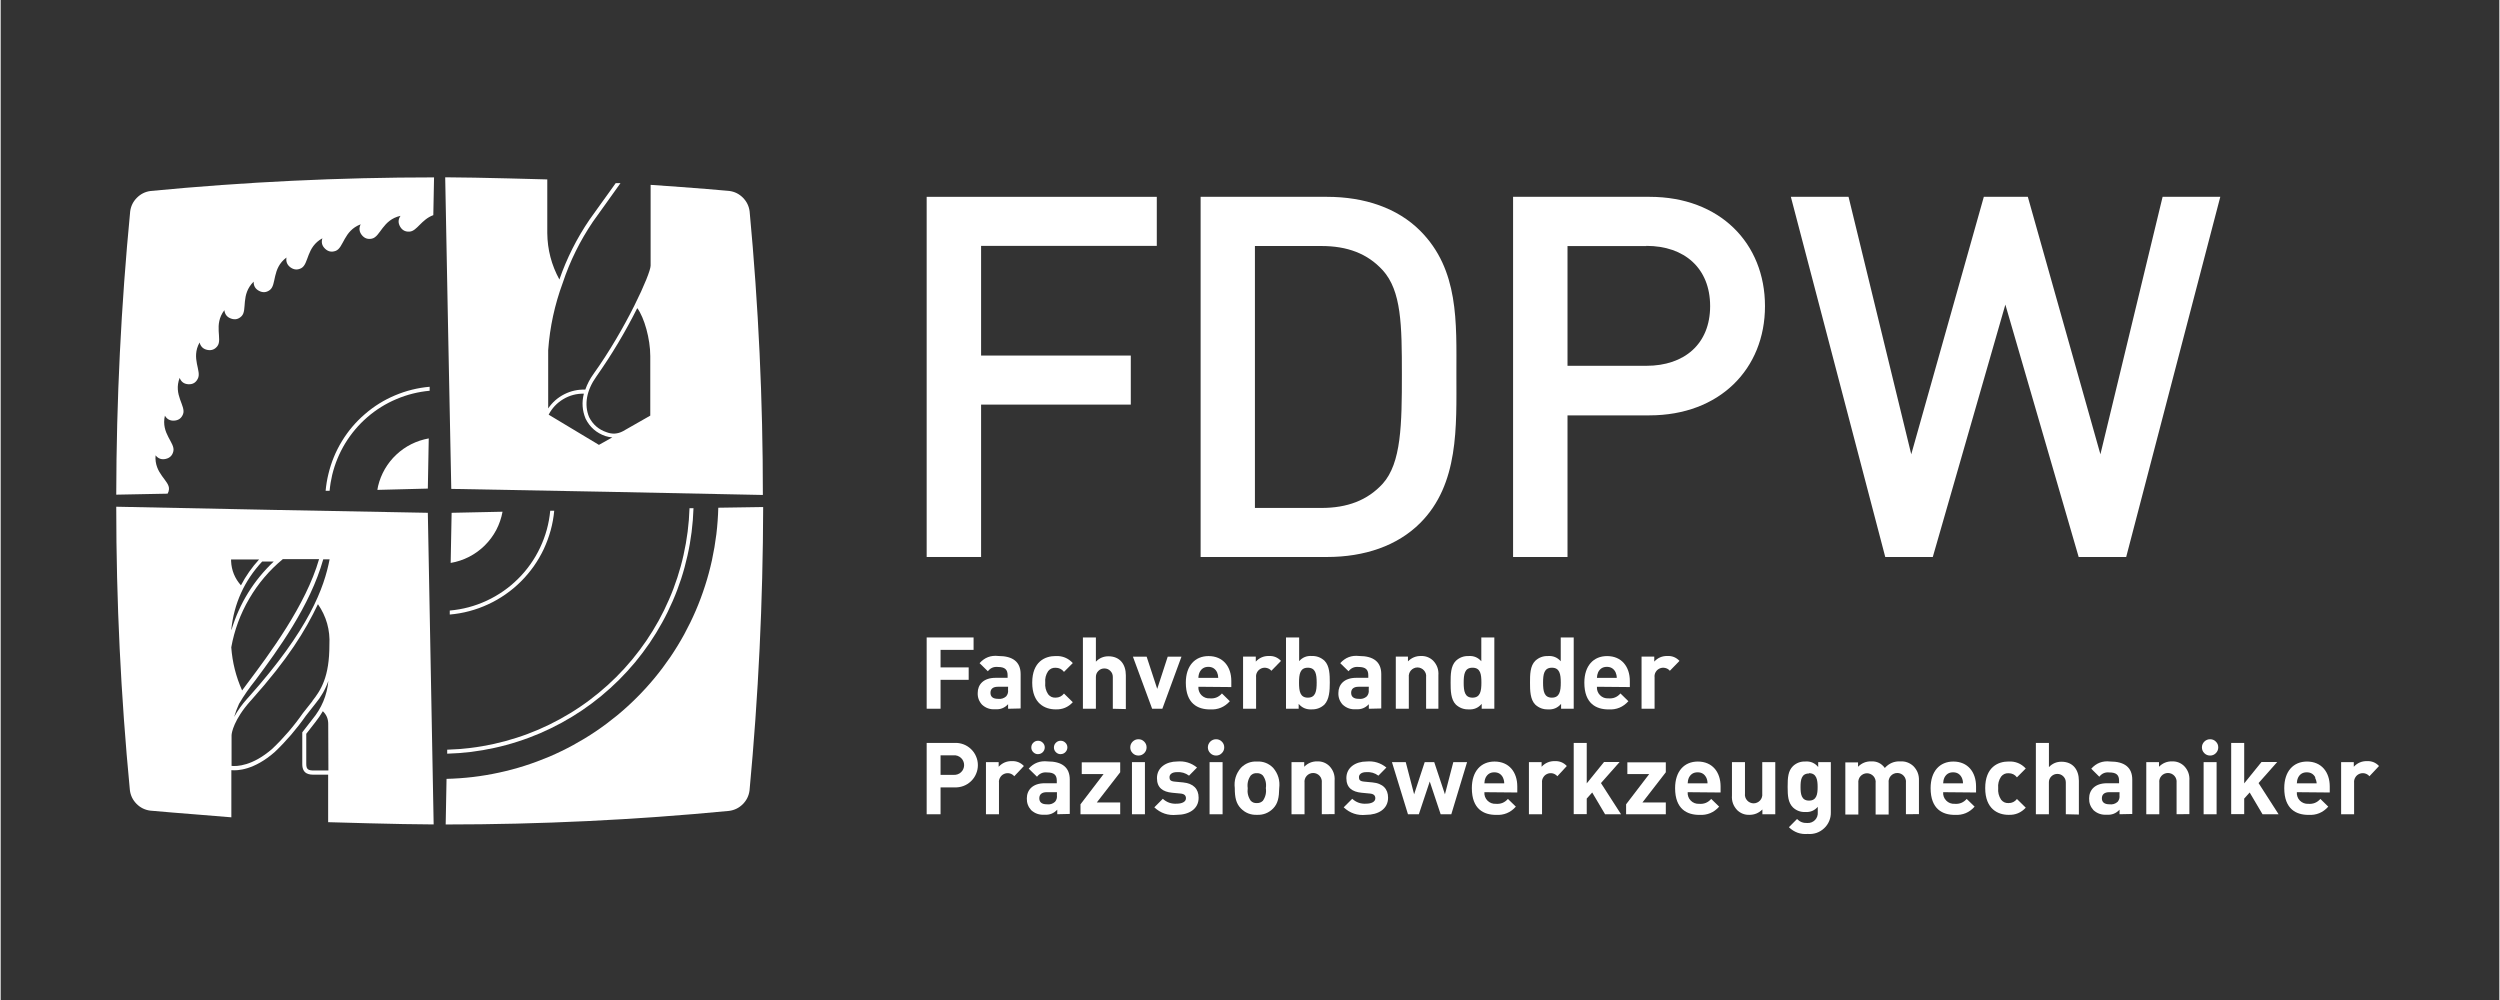 <svg xmlns="http://www.w3.org/2000/svg" xmlns:xlink="http://www.w3.org/1999/xlink" width="300" viewBox="0 0 224.88 90" height="120" preserveAspectRatio="xMidYMid meet"><rect x="0" y="0" width="224.88" height="90" fill="#333333" stroke="none"/><path fill="#ffffff" d="M 13.941 40.98 C 14.18 41.281 14.484 41.387 14.859 41.301 C 15.23 41.215 15.461 40.984 15.543 40.609 C 15.715 39.84 14.41 39.027 14.781 37.41 C 14.973 37.738 15.258 37.887 15.641 37.855 C 16.02 37.824 16.277 37.629 16.414 37.273 C 16.695 36.539 15.516 35.551 16.109 34.008 C 16.246 34.371 16.508 34.562 16.898 34.582 C 17.285 34.602 17.566 34.438 17.738 34.09 C 18.121 33.398 17.098 32.258 17.902 30.824 C 18 31.195 18.23 31.418 18.605 31.492 C 18.977 31.566 19.281 31.449 19.508 31.148 C 19.98 30.52 19.129 29.238 20.133 27.914 C 20.176 28.293 20.375 28.547 20.734 28.672 C 21.098 28.801 21.41 28.727 21.68 28.457 C 22.223 27.914 21.578 26.516 22.77 25.348 C 22.758 25.727 22.918 26.004 23.258 26.18 C 23.594 26.355 23.918 26.332 24.223 26.102 C 24.852 25.633 24.391 24.164 25.723 23.176 C 25.66 23.551 25.785 23.848 26.09 24.07 C 26.398 24.289 26.723 24.312 27.059 24.133 C 27.75 23.75 27.496 22.238 28.957 21.445 C 28.84 21.805 28.918 22.121 29.195 22.383 C 29.469 22.648 29.785 22.711 30.145 22.582 C 30.883 22.309 30.852 20.77 32.402 20.188 C 32.23 20.527 32.266 20.852 32.5 21.152 C 32.738 21.449 33.039 21.559 33.414 21.477 C 34.18 21.309 34.367 19.777 35.988 19.426 C 35.77 19.738 35.758 20.062 35.949 20.395 C 36.141 20.727 36.43 20.875 36.809 20.844 C 37.469 20.797 37.859 19.758 38.938 19.363 C 38.957 18.234 38.98 17.098 39.004 15.965 C 30.5 15.965 22 16.371 13.496 17.188 C 13.016 17.25 12.605 17.453 12.262 17.797 C 11.922 18.137 11.719 18.547 11.656 19.027 C 10.836 27.523 10.418 36.02 10.402 44.52 L 15.023 44.43 C 15.098 44.309 15.137 44.176 15.148 44.035 C 15.215 43.254 13.805 42.637 13.941 40.98 Z M 13.941 40.98 " fill-opacity="1" fill-rule="nonzero"></path><path fill="#ffffff" d="M 84.59 58.488 L 84.59 60.066 L 87.121 60.066 L 87.121 61.184 L 84.59 61.184 L 84.59 63.785 L 83.34 63.785 L 83.34 57.371 L 87.562 57.371 L 87.562 58.488 Z M 84.59 58.488 " fill-opacity="1" fill-rule="nonzero"></path><path fill="#ffffff" d="M 90.668 63.789 L 90.668 63.379 C 90.355 63.715 89.973 63.867 89.516 63.832 C 89.059 63.867 88.656 63.73 88.32 63.418 C 88.047 63.117 87.918 62.766 87.934 62.363 C 87.934 61.617 88.445 61.004 89.539 61.004 L 90.625 61.004 L 90.625 60.77 C 90.625 60.258 90.375 60.027 89.75 60.027 C 89.375 59.988 89.074 60.117 88.848 60.414 L 88.102 59.684 C 88.555 59.176 89.117 58.961 89.793 59.039 C 91.109 59.039 91.797 59.582 91.797 60.672 L 91.797 63.762 Z M 90.668 61.809 L 89.738 61.809 C 89.312 61.809 89.082 62.004 89.082 62.352 C 89.082 62.699 89.297 62.895 89.754 62.895 C 90.035 62.934 90.281 62.859 90.496 62.672 C 90.637 62.5 90.695 62.301 90.664 62.078 Z M 90.668 61.809 " fill-opacity="1" fill-rule="nonzero"></path><path fill="#ffffff" d="M 94.941 63.844 C 94.004 63.844 92.84 63.336 92.84 61.438 C 92.84 59.539 94.004 59.043 94.941 59.043 C 95.555 59.016 96.074 59.227 96.492 59.676 L 95.699 60.469 C 95.508 60.219 95.254 60.098 94.941 60.098 C 94.668 60.086 94.445 60.188 94.273 60.402 C 94.062 60.719 93.977 61.062 94.012 61.438 C 93.977 61.816 94.062 62.164 94.273 62.484 C 94.445 62.699 94.668 62.801 94.941 62.789 C 95.254 62.789 95.508 62.664 95.699 62.418 L 96.492 63.199 C 96.074 63.652 95.559 63.867 94.941 63.844 Z M 94.941 63.844 " fill-opacity="1" fill-rule="nonzero"></path><path fill="#ffffff" d="M 100.094 63.789 L 100.094 60.922 C 100.094 60.711 100.02 60.531 99.871 60.383 C 99.723 60.234 99.543 60.16 99.332 60.16 C 99.121 60.16 98.941 60.234 98.793 60.383 C 98.645 60.531 98.57 60.711 98.57 60.922 L 98.57 63.785 L 97.402 63.785 L 97.402 57.371 L 98.57 57.371 L 98.57 59.551 C 98.879 59.227 99.254 59.066 99.699 59.066 C 100.727 59.066 101.266 59.785 101.266 60.777 L 101.266 63.816 Z M 100.094 63.789 " fill-opacity="1" fill-rule="nonzero"></path><path fill="#ffffff" d="M 104.551 63.789 L 103.633 63.789 L 101.902 59.098 L 103.137 59.098 L 104.09 62 L 105.035 59.098 L 106.273 59.098 Z M 104.551 63.789 " fill-opacity="1" fill-rule="nonzero"></path><path fill="#ffffff" d="M 107.797 61.809 C 107.785 61.949 107.801 62.086 107.852 62.215 C 107.898 62.348 107.973 62.465 108.07 62.566 C 108.168 62.664 108.285 62.742 108.418 62.793 C 108.547 62.84 108.684 62.863 108.824 62.852 C 109.262 62.891 109.625 62.742 109.914 62.41 L 110.625 63.109 C 110.148 63.641 109.555 63.887 108.84 63.848 C 107.754 63.848 106.664 63.344 106.664 61.441 C 106.664 59.914 107.492 59.047 108.711 59.047 C 110.016 59.047 110.758 60 110.758 61.289 L 110.758 61.836 Z M 109.473 60.5 C 109.309 60.18 109.051 60.016 108.688 60.016 C 108.328 60.016 108.066 60.18 107.906 60.5 C 107.832 60.664 107.797 60.832 107.797 61.008 L 109.582 61.008 C 109.578 60.828 109.543 60.66 109.473 60.496 Z M 109.473 60.5 " fill-opacity="1" fill-rule="nonzero"></path><path fill="#ffffff" d="M 114.363 60.371 C 114.254 60.238 114.113 60.156 113.945 60.117 C 113.781 60.078 113.617 60.09 113.461 60.156 C 113.301 60.227 113.18 60.332 113.09 60.48 C 113.004 60.629 112.969 60.789 112.988 60.957 L 112.988 63.789 L 111.816 63.789 L 111.816 59.094 L 112.961 59.094 L 112.961 59.543 C 113.277 59.203 113.672 59.031 114.141 59.039 C 114.57 59.02 114.934 59.168 115.23 59.48 Z M 114.363 60.371 " fill-opacity="1" fill-rule="nonzero"></path><path fill="#ffffff" d="M 119.133 63.418 C 118.809 63.715 118.426 63.855 117.988 63.844 C 117.516 63.871 117.125 63.707 116.82 63.348 L 116.82 63.789 L 115.68 63.789 L 115.68 57.371 L 116.863 57.371 L 116.863 59.504 C 117.164 59.164 117.543 59.008 118 59.039 C 118.438 59.027 118.816 59.168 119.141 59.461 C 119.609 59.93 119.621 60.73 119.621 61.438 C 119.621 62.145 119.582 62.949 119.133 63.418 Z M 117.645 60.094 C 116.945 60.094 116.852 60.672 116.852 61.438 C 116.852 62.203 116.945 62.789 117.645 62.789 C 118.348 62.789 118.441 62.199 118.441 61.438 C 118.441 60.676 118.348 60.094 117.645 60.094 Z M 117.645 60.094 " fill-opacity="1" fill-rule="nonzero"></path><path fill="#ffffff" d="M 123.133 63.789 L 123.133 63.379 C 122.82 63.715 122.434 63.867 121.977 63.832 C 121.52 63.867 121.121 63.73 120.781 63.418 C 120.508 63.117 120.379 62.766 120.395 62.363 C 120.395 61.617 120.906 61.004 122 61.004 L 123.086 61.004 L 123.086 60.77 C 123.086 60.258 122.836 60.027 122.211 60.027 C 121.84 59.988 121.539 60.117 121.309 60.414 L 120.562 59.684 C 121.016 59.18 121.578 58.961 122.254 59.039 C 123.57 59.039 124.254 59.582 124.254 60.672 L 124.254 63.762 Z M 123.133 61.809 L 122.199 61.809 C 121.777 61.809 121.543 62.004 121.543 62.352 C 121.543 62.699 121.762 62.895 122.219 62.895 C 122.496 62.934 122.746 62.859 122.957 62.672 C 123.098 62.5 123.156 62.301 123.125 62.078 Z M 123.133 61.809 " fill-opacity="1" fill-rule="nonzero"></path><path fill="#ffffff" d="M 128.289 63.789 L 128.289 60.949 C 128.305 60.836 128.293 60.727 128.262 60.621 C 128.227 60.516 128.172 60.418 128.098 60.336 C 128.023 60.25 127.934 60.188 127.832 60.141 C 127.73 60.094 127.625 60.07 127.512 60.07 C 127.398 60.07 127.293 60.094 127.191 60.141 C 127.09 60.188 127 60.25 126.926 60.336 C 126.852 60.418 126.797 60.516 126.766 60.621 C 126.73 60.727 126.723 60.836 126.734 60.949 L 126.734 63.785 L 125.562 63.785 L 125.562 59.094 L 126.656 59.094 L 126.656 59.523 C 126.98 59.195 127.371 59.035 127.828 59.039 C 128.246 59.027 128.609 59.164 128.918 59.453 C 129.273 59.824 129.434 60.27 129.395 60.785 L 129.395 63.785 Z M 128.289 63.789 " fill-opacity="1" fill-rule="nonzero"></path><path fill="#ffffff" d="M 133.293 63.789 L 133.293 63.348 C 132.988 63.707 132.598 63.875 132.129 63.844 C 131.684 63.859 131.301 63.715 130.973 63.418 C 130.504 62.949 130.496 62.141 130.496 61.438 C 130.496 60.734 130.496 59.938 130.973 59.469 C 131.297 59.172 131.68 59.031 132.117 59.043 C 132.574 59.012 132.953 59.168 133.258 59.512 L 133.258 57.371 L 134.43 57.371 L 134.43 63.789 Z M 132.465 60.094 C 131.762 60.094 131.672 60.672 131.672 61.438 C 131.672 62.203 131.762 62.789 132.465 62.789 C 133.168 62.789 133.266 62.199 133.266 61.438 C 133.266 60.676 133.188 60.094 132.465 60.094 Z M 132.465 60.094 " fill-opacity="1" fill-rule="nonzero"></path><path fill="#ffffff" d="M 140.438 63.789 L 140.438 63.348 C 140.133 63.707 139.742 63.875 139.273 63.844 C 138.832 63.859 138.445 63.715 138.117 63.418 C 137.652 62.949 137.641 62.141 137.641 61.438 C 137.641 60.734 137.641 59.938 138.117 59.469 C 138.441 59.172 138.824 59.031 139.262 59.043 C 139.719 59.012 140.102 59.168 140.406 59.512 L 140.406 57.371 L 141.574 57.371 L 141.574 63.789 Z M 139.609 60.094 C 138.906 60.094 138.816 60.672 138.816 61.438 C 138.816 62.203 138.906 62.789 139.609 62.789 C 140.312 62.789 140.41 62.199 140.41 61.438 C 140.41 60.676 140.312 60.094 139.609 60.094 Z M 139.609 60.094 " fill-opacity="1" fill-rule="nonzero"></path><path fill="#ffffff" d="M 143.664 61.809 C 143.652 61.949 143.672 62.086 143.719 62.215 C 143.766 62.348 143.84 62.465 143.941 62.566 C 144.039 62.664 144.152 62.742 144.285 62.793 C 144.418 62.84 144.551 62.863 144.691 62.852 C 145.129 62.891 145.492 62.742 145.781 62.41 L 146.496 63.109 C 146.016 63.641 145.422 63.887 144.711 63.848 C 143.621 63.848 142.531 63.344 142.531 61.441 C 142.531 59.914 143.359 59.047 144.578 59.047 C 145.883 59.047 146.625 60 146.625 61.289 L 146.625 61.836 Z M 145.34 60.5 C 145.18 60.18 144.918 60.016 144.559 60.016 C 144.195 60.016 143.934 60.18 143.773 60.5 C 143.703 60.664 143.668 60.832 143.664 61.008 L 145.449 61.008 C 145.449 60.828 145.41 60.66 145.34 60.496 Z M 145.34 60.5 " fill-opacity="1" fill-rule="nonzero"></path><path fill="#ffffff" d="M 150.227 60.371 C 150.117 60.238 149.977 60.156 149.809 60.117 C 149.645 60.078 149.48 60.09 149.324 60.156 C 149.164 60.227 149.043 60.332 148.953 60.48 C 148.867 60.629 148.832 60.789 148.852 60.957 L 148.852 63.789 L 147.68 63.789 L 147.68 59.094 L 148.824 59.094 L 148.824 59.543 C 149.141 59.199 149.535 59.031 150.004 59.039 C 150.434 59.02 150.797 59.168 151.094 59.48 Z M 150.227 60.371 " fill-opacity="1" fill-rule="nonzero"></path><path fill="#ffffff" d="M 85.844 70.863 L 84.59 70.863 L 84.59 73.281 L 83.34 73.281 L 83.34 66.863 L 85.844 66.863 C 86.117 66.848 86.383 66.891 86.641 66.984 C 86.898 67.078 87.125 67.223 87.324 67.41 C 87.523 67.602 87.68 67.82 87.785 68.074 C 87.895 68.324 87.949 68.59 87.949 68.863 C 87.949 69.137 87.895 69.402 87.785 69.652 C 87.68 69.906 87.523 70.125 87.324 70.316 C 87.125 70.504 86.898 70.648 86.641 70.742 C 86.383 70.836 86.117 70.879 85.844 70.863 Z M 85.777 67.98 L 84.59 67.98 L 84.59 69.738 L 85.762 69.738 C 85.883 69.746 86.004 69.73 86.117 69.691 C 86.234 69.652 86.34 69.59 86.43 69.504 C 86.52 69.422 86.59 69.324 86.637 69.211 C 86.688 69.098 86.711 68.98 86.711 68.859 C 86.711 68.734 86.688 68.617 86.637 68.504 C 86.59 68.391 86.52 68.293 86.43 68.211 C 86.34 68.129 86.234 68.066 86.117 68.023 C 86.004 67.984 85.883 67.969 85.762 67.98 Z M 85.777 67.98 " fill-opacity="1" fill-rule="nonzero"></path><path fill="#ffffff" d="M 91.223 69.863 C 91.113 69.73 90.973 69.645 90.809 69.605 C 90.641 69.566 90.477 69.582 90.32 69.648 C 90.16 69.715 90.039 69.824 89.953 69.973 C 89.863 70.121 89.828 70.277 89.848 70.449 L 89.848 73.281 L 88.676 73.281 L 88.676 68.59 L 89.82 68.59 L 89.82 69.008 C 90.141 68.664 90.531 68.496 91 68.5 C 91.43 68.484 91.793 68.629 92.09 68.941 Z M 91.223 69.863 " fill-opacity="1" fill-rule="nonzero"></path><path fill="#ffffff" d="M 95.094 73.281 L 95.094 72.871 C 94.781 73.207 94.398 73.359 93.941 73.324 C 93.48 73.355 93.082 73.219 92.742 72.91 C 92.473 72.609 92.344 72.258 92.355 71.855 C 92.355 71.109 92.867 70.492 93.961 70.492 L 95.051 70.492 L 95.051 70.258 C 95.051 69.746 94.801 69.52 94.176 69.52 C 93.801 69.48 93.5 69.609 93.27 69.906 L 92.523 69.176 C 92.977 68.668 93.543 68.453 94.219 68.527 C 95.535 68.527 96.219 69.074 96.219 70.16 L 96.219 73.254 Z M 93.363 67.875 C 93.195 67.875 93.055 67.816 92.938 67.699 C 92.816 67.582 92.758 67.438 92.758 67.273 C 92.758 67.105 92.816 66.961 92.938 66.844 C 93.055 66.727 93.195 66.668 93.363 66.668 C 93.531 66.668 93.672 66.727 93.789 66.844 C 93.91 66.961 93.969 67.105 93.969 67.273 C 93.965 67.434 93.906 67.574 93.793 67.691 C 93.676 67.809 93.539 67.867 93.375 67.871 Z M 95.066 71.297 L 94.137 71.297 C 93.711 71.297 93.477 71.496 93.477 71.844 C 93.477 72.191 93.695 72.387 94.152 72.387 C 94.434 72.426 94.68 72.352 94.891 72.164 C 95.035 71.992 95.09 71.793 95.062 71.57 Z M 95.398 67.875 C 95.23 67.875 95.09 67.816 94.973 67.699 C 94.852 67.582 94.793 67.438 94.793 67.273 C 94.793 67.105 94.852 66.961 94.973 66.844 C 95.09 66.727 95.23 66.668 95.398 66.668 C 95.566 66.668 95.707 66.727 95.824 66.844 C 95.945 66.961 96.004 67.105 96.004 67.273 C 96 67.434 95.941 67.574 95.828 67.691 C 95.711 67.809 95.574 67.867 95.41 67.871 Z M 95.398 67.875 " fill-opacity="1" fill-rule="nonzero"></path><path fill="#ffffff" d="M 97.184 73.281 L 97.184 72.387 L 99.262 69.668 L 97.297 69.668 L 97.297 68.609 L 100.758 68.609 L 100.758 69.504 L 98.652 72.223 L 100.758 72.223 L 100.758 73.281 Z M 97.184 73.281 " fill-opacity="1" fill-rule="nonzero"></path><path fill="#ffffff" d="M 102.402 68 C 102.199 68 102.023 67.93 101.879 67.785 C 101.734 67.641 101.664 67.465 101.664 67.262 C 101.664 67.059 101.738 66.887 101.883 66.742 C 102.027 66.602 102.199 66.531 102.402 66.531 C 102.605 66.531 102.777 66.602 102.918 66.746 C 103.059 66.887 103.133 67.059 103.133 67.262 C 103.133 67.465 103.062 67.637 102.922 67.781 C 102.777 67.926 102.605 68 102.402 68 Z M 101.816 73.281 L 101.816 68.59 L 102.984 68.59 L 102.984 73.285 Z M 101.816 73.281 " fill-opacity="1" fill-rule="nonzero"></path><path fill="#ffffff" d="M 105.832 73.336 C 105.062 73.414 104.395 73.188 103.828 72.66 L 104.594 71.891 C 104.949 72.215 105.367 72.363 105.848 72.332 C 106.254 72.332 106.676 72.195 106.676 71.848 C 106.676 71.613 106.551 71.449 106.18 71.418 L 105.438 71.348 C 104.59 71.266 104.066 70.895 104.066 70.031 C 104.066 69.055 104.922 68.535 105.879 68.535 C 106.551 68.473 107.148 68.656 107.672 69.078 L 106.953 69.809 C 106.629 69.566 106.266 69.465 105.863 69.492 C 105.395 69.492 105.195 69.711 105.195 69.945 C 105.195 70.176 105.266 70.312 105.68 70.348 L 106.418 70.418 C 107.348 70.508 107.816 71.004 107.816 71.793 C 107.824 72.816 106.941 73.336 105.832 73.336 Z M 105.832 73.336 " fill-opacity="1" fill-rule="nonzero"></path><path fill="#ffffff" d="M 109.391 68 C 109.188 68 109.012 67.93 108.867 67.785 C 108.723 67.641 108.648 67.465 108.648 67.262 C 108.652 67.059 108.723 66.887 108.867 66.742 C 109.012 66.602 109.188 66.531 109.391 66.531 C 109.59 66.531 109.762 66.602 109.906 66.746 C 110.047 66.887 110.121 67.059 110.121 67.262 C 110.121 67.465 110.051 67.637 109.906 67.781 C 109.766 67.926 109.594 68 109.391 68 Z M 108.801 73.281 L 108.801 68.59 L 109.973 68.59 L 109.973 73.285 Z M 108.801 73.281 " fill-opacity="1" fill-rule="nonzero"></path><path fill="#ffffff" d="M 114.527 72.758 C 114.125 73.164 113.641 73.355 113.07 73.336 C 112.5 73.355 112.016 73.164 111.617 72.758 C 111.191 72.316 111.07 71.781 111.07 70.93 C 110.988 70.242 111.172 69.637 111.617 69.109 C 112.016 68.703 112.5 68.512 113.07 68.535 C 113.641 68.512 114.125 68.703 114.527 69.109 C 114.973 69.637 115.152 70.242 115.07 70.93 C 115.055 71.781 114.953 72.316 114.527 72.758 Z M 113.598 69.793 C 113.445 69.645 113.262 69.574 113.051 69.586 C 112.84 69.574 112.66 69.641 112.508 69.793 C 112.266 70.133 112.176 70.512 112.234 70.93 C 112.18 71.344 112.27 71.727 112.508 72.07 C 112.66 72.223 112.84 72.289 113.051 72.277 C 113.262 72.285 113.445 72.219 113.598 72.07 C 113.836 71.727 113.926 71.344 113.867 70.93 C 113.93 70.512 113.84 70.133 113.598 69.793 Z M 113.598 69.793 " fill-opacity="1" fill-rule="nonzero"></path><path fill="#ffffff" d="M 118.902 73.281 L 118.902 70.445 C 118.914 70.332 118.906 70.223 118.871 70.117 C 118.84 70.012 118.785 69.914 118.711 69.832 C 118.637 69.746 118.547 69.684 118.445 69.637 C 118.344 69.59 118.238 69.57 118.125 69.57 C 118.012 69.57 117.906 69.59 117.805 69.637 C 117.703 69.684 117.613 69.746 117.539 69.832 C 117.465 69.914 117.41 70.012 117.379 70.117 C 117.344 70.223 117.332 70.332 117.348 70.445 L 117.348 73.281 L 116.176 73.281 L 116.176 68.59 L 117.32 68.59 L 117.32 69.008 C 117.641 68.684 118.031 68.52 118.488 68.523 C 118.91 68.512 119.273 68.648 119.578 68.938 C 119.934 69.309 120.094 69.754 120.055 70.27 L 120.055 73.27 Z M 118.902 73.281 " fill-opacity="1" fill-rule="nonzero"></path><path fill="#ffffff" d="M 122.875 73.336 C 122.105 73.414 121.438 73.188 120.871 72.66 L 121.641 71.891 C 121.996 72.215 122.414 72.363 122.891 72.332 C 123.301 72.332 123.719 72.195 123.719 71.848 C 123.719 71.613 123.594 71.449 123.223 71.418 L 122.484 71.348 C 121.637 71.266 121.113 70.895 121.113 70.031 C 121.113 69.055 121.965 68.535 122.926 68.535 C 123.594 68.473 124.191 68.656 124.715 69.078 L 123.996 69.809 C 123.672 69.566 123.309 69.465 122.91 69.492 C 122.441 69.492 122.246 69.711 122.246 69.945 C 122.246 70.176 122.316 70.312 122.73 70.348 L 123.469 70.418 C 124.398 70.508 124.867 71.004 124.867 71.793 C 124.867 72.816 123.984 73.336 122.875 73.336 Z M 122.875 73.336 " fill-opacity="1" fill-rule="nonzero"></path><path fill="#ffffff" d="M 130.559 73.281 L 129.598 73.281 L 128.617 70.336 L 127.637 73.281 L 126.656 73.281 L 125.215 68.59 L 126.457 68.59 L 127.211 71.488 L 128.164 68.59 L 129.02 68.59 L 129.984 71.488 L 130.738 68.59 L 131.977 68.59 Z M 130.559 73.281 " fill-opacity="1" fill-rule="nonzero"></path><path fill="#ffffff" d="M 133.535 71.297 C 133.523 71.438 133.543 71.574 133.59 71.707 C 133.641 71.84 133.715 71.957 133.812 72.055 C 133.91 72.156 134.027 72.23 134.156 72.281 C 134.289 72.332 134.426 72.352 134.566 72.344 C 135.004 72.379 135.363 72.234 135.652 71.902 L 136.367 72.598 C 135.891 73.133 135.293 73.379 134.582 73.34 C 133.492 73.34 132.406 72.832 132.406 70.934 C 132.406 69.406 133.23 68.539 134.449 68.539 C 135.758 68.539 136.496 69.492 136.496 70.781 L 136.496 71.324 Z M 135.211 69.992 C 135.051 69.668 134.789 69.508 134.43 69.508 C 134.066 69.508 133.809 69.668 133.645 69.992 C 133.574 70.152 133.539 70.324 133.535 70.5 L 135.32 70.5 C 135.32 70.32 135.281 70.148 135.207 69.988 Z M 135.211 69.992 " fill-opacity="1" fill-rule="nonzero"></path><path fill="#ffffff" d="M 140.102 69.863 C 139.988 69.73 139.848 69.645 139.684 69.605 C 139.516 69.566 139.352 69.582 139.195 69.648 C 139.035 69.715 138.914 69.824 138.828 69.973 C 138.738 70.121 138.707 70.277 138.723 70.449 L 138.723 73.281 L 137.543 73.281 L 137.543 68.59 L 138.684 68.59 L 138.684 69.008 C 139.004 68.664 139.398 68.496 139.867 68.5 C 140.297 68.484 140.66 68.629 140.953 68.941 Z M 140.102 69.863 " fill-opacity="1" fill-rule="nonzero"></path><path fill="#ffffff" d="M 144.395 73.281 L 143.238 71.324 L 142.746 71.871 L 142.746 73.27 L 141.574 73.27 L 141.574 66.863 L 142.746 66.863 L 142.746 70.504 L 144.301 68.582 L 145.703 68.582 L 144.027 70.477 L 145.832 73.281 Z M 144.395 73.281 " fill-opacity="1" fill-rule="nonzero"></path><path fill="#ffffff" d="M 146.289 73.281 L 146.289 72.387 L 148.367 69.668 L 146.402 69.668 L 146.402 68.609 L 149.863 68.609 L 149.863 69.504 L 147.758 72.223 L 149.863 72.223 L 149.863 73.281 Z M 146.289 73.281 " fill-opacity="1" fill-rule="nonzero"></path><path fill="#ffffff" d="M 151.832 71.297 C 151.82 71.438 151.84 71.574 151.887 71.707 C 151.938 71.84 152.008 71.957 152.109 72.055 C 152.207 72.156 152.32 72.23 152.453 72.281 C 152.586 72.332 152.723 72.352 152.863 72.344 C 153.297 72.379 153.66 72.234 153.949 71.902 L 154.664 72.598 C 154.188 73.133 153.59 73.379 152.879 73.34 C 151.789 73.34 150.699 72.832 150.699 70.934 C 150.699 69.406 151.527 68.539 152.746 68.539 C 154.055 68.539 154.793 69.492 154.793 70.781 L 154.793 71.324 Z M 153.508 69.992 C 153.348 69.668 153.086 69.508 152.727 69.508 C 152.363 69.508 152.102 69.668 151.941 69.992 C 151.871 70.152 151.836 70.324 151.832 70.5 L 153.617 70.5 C 153.617 70.32 153.582 70.148 153.508 69.988 Z M 153.508 69.992 " fill-opacity="1" fill-rule="nonzero"></path><path fill="#ffffff" d="M 158.555 73.281 L 158.555 72.852 C 158.23 73.176 157.84 73.336 157.383 73.336 C 156.965 73.348 156.602 73.207 156.297 72.922 C 155.938 72.547 155.777 72.102 155.816 71.586 L 155.816 68.59 L 156.988 68.59 L 156.988 71.426 C 156.973 71.535 156.984 71.645 157.016 71.75 C 157.051 71.859 157.105 71.953 157.18 72.035 C 157.254 72.121 157.34 72.184 157.445 72.23 C 157.547 72.277 157.652 72.301 157.766 72.301 C 157.875 72.301 157.984 72.277 158.086 72.23 C 158.188 72.184 158.277 72.121 158.352 72.035 C 158.426 71.953 158.48 71.859 158.512 71.75 C 158.547 71.645 158.555 71.535 158.543 71.426 L 158.543 68.59 L 159.715 68.59 L 159.715 73.285 Z M 158.555 73.281 " fill-opacity="1" fill-rule="nonzero"></path><path fill="#ffffff" d="M 162.637 75.055 C 161.98 75.109 161.414 74.906 160.941 74.449 L 161.672 73.711 C 161.926 73.969 162.23 74.086 162.594 74.07 C 162.723 74.078 162.848 74.059 162.973 74.012 C 163.094 73.965 163.199 73.895 163.293 73.801 C 163.383 73.707 163.449 73.598 163.492 73.477 C 163.535 73.352 163.551 73.227 163.539 73.094 L 163.539 72.617 C 163.242 72.953 162.871 73.109 162.422 73.082 C 161.996 73.098 161.621 72.961 161.309 72.672 C 160.867 72.23 160.828 71.625 160.828 70.805 C 160.828 69.98 160.867 69.387 161.309 68.949 C 161.625 68.656 162.004 68.52 162.434 68.535 C 162.898 68.504 163.281 68.672 163.578 69.031 L 163.578 68.59 L 164.715 68.59 L 164.715 73.109 C 164.723 73.383 164.672 73.645 164.566 73.895 C 164.461 74.145 164.309 74.363 164.109 74.547 C 163.91 74.734 163.684 74.871 163.426 74.961 C 163.168 75.047 162.906 75.078 162.637 75.055 Z M 162.754 69.613 C 162.059 69.613 161.988 70.203 161.988 70.832 C 161.988 71.457 162.059 72.055 162.754 72.055 C 163.453 72.055 163.527 71.449 163.527 70.832 C 163.527 70.211 163.445 69.586 162.754 69.586 Z M 162.754 69.613 " fill-opacity="1" fill-rule="nonzero"></path><path fill="#ffffff" d="M 171.473 73.281 L 171.473 70.445 C 171.488 70.332 171.477 70.223 171.441 70.117 C 171.41 70.012 171.355 69.914 171.281 69.832 C 171.207 69.746 171.117 69.684 171.016 69.637 C 170.914 69.59 170.809 69.57 170.695 69.57 C 170.582 69.57 170.477 69.59 170.375 69.637 C 170.273 69.684 170.184 69.746 170.109 69.832 C 170.035 69.914 169.98 70.012 169.949 70.117 C 169.914 70.223 169.902 70.332 169.918 70.445 L 169.918 73.309 L 168.746 73.309 L 168.746 70.473 C 168.762 70.359 168.75 70.25 168.715 70.145 C 168.684 70.039 168.629 69.941 168.555 69.859 C 168.48 69.773 168.391 69.711 168.289 69.664 C 168.188 69.617 168.082 69.594 167.969 69.594 C 167.855 69.594 167.75 69.617 167.648 69.664 C 167.547 69.711 167.457 69.773 167.383 69.859 C 167.309 69.941 167.254 70.039 167.223 70.145 C 167.188 70.25 167.176 70.359 167.191 70.473 L 167.191 73.309 L 166.02 73.309 L 166.02 68.617 L 167.164 68.617 L 167.164 69.008 C 167.484 68.684 167.875 68.52 168.332 68.523 C 168.852 68.5 169.266 68.695 169.574 69.117 C 169.949 68.699 170.418 68.5 170.977 68.523 C 171.418 68.504 171.805 68.645 172.133 68.938 C 172.5 69.305 172.668 69.75 172.645 70.27 L 172.645 73.27 Z M 171.473 73.281 " fill-opacity="1" fill-rule="nonzero"></path><path fill="#ffffff" d="M 174.824 71.297 C 174.812 71.438 174.832 71.574 174.879 71.707 C 174.93 71.84 175.004 71.957 175.102 72.055 C 175.199 72.156 175.316 72.23 175.445 72.281 C 175.578 72.332 175.715 72.352 175.855 72.344 C 176.293 72.379 176.652 72.234 176.941 71.902 L 177.656 72.598 C 177.18 73.133 176.582 73.379 175.871 73.34 C 174.781 73.34 173.695 72.832 173.695 70.934 C 173.695 69.406 174.52 68.539 175.738 68.539 C 177.047 68.539 177.785 69.492 177.785 70.781 L 177.785 71.324 Z M 176.5 69.992 C 176.34 69.668 176.078 69.508 175.719 69.508 C 175.355 69.508 175.098 69.668 174.934 69.992 C 174.863 70.152 174.828 70.324 174.824 70.5 L 176.609 70.5 C 176.609 70.32 176.574 70.148 176.5 69.988 Z M 176.5 69.992 " fill-opacity="1" fill-rule="nonzero"></path><path fill="#ffffff" d="M 180.707 73.336 C 179.773 73.336 178.609 72.828 178.609 70.93 C 178.609 69.031 179.773 68.535 180.707 68.535 C 181.324 68.508 181.84 68.715 182.258 69.164 L 181.465 69.961 C 181.273 69.711 181.023 69.59 180.707 69.59 C 180.434 69.578 180.211 69.68 180.039 69.895 C 179.828 70.207 179.742 70.555 179.777 70.93 C 179.742 71.309 179.832 71.656 180.039 71.973 C 180.211 72.188 180.434 72.289 180.707 72.277 C 181.023 72.281 181.273 72.156 181.465 71.91 L 182.258 72.691 C 181.84 73.145 181.324 73.359 180.707 73.336 Z M 180.707 73.336 " fill-opacity="1" fill-rule="nonzero"></path><path fill="#ffffff" d="M 185.863 73.281 L 185.863 70.418 C 185.863 70.207 185.789 70.027 185.641 69.875 C 185.492 69.727 185.312 69.652 185.102 69.652 C 184.891 69.652 184.711 69.727 184.559 69.875 C 184.41 70.027 184.336 70.207 184.34 70.418 L 184.34 73.281 L 183.168 73.281 L 183.168 66.863 L 184.344 66.863 L 184.344 69.039 C 184.648 68.719 185.023 68.555 185.469 68.555 C 186.5 68.555 187.039 69.273 187.039 70.27 L 187.039 73.309 Z M 185.863 73.281 " fill-opacity="1" fill-rule="nonzero"></path><path fill="#ffffff" d="M 190.699 73.281 L 190.699 72.871 C 190.387 73.207 190.004 73.359 189.547 73.324 C 189.086 73.355 188.688 73.219 188.348 72.91 C 188.078 72.609 187.949 72.258 187.961 71.855 C 187.961 71.109 188.473 70.492 189.566 70.492 L 190.656 70.492 L 190.656 70.258 C 190.656 69.746 190.406 69.52 189.781 69.52 C 189.406 69.48 189.105 69.609 188.879 69.906 L 188.152 69.184 C 188.605 68.676 189.172 68.457 189.848 68.535 C 191.164 68.535 191.844 69.078 191.844 70.168 L 191.844 73.258 Z M 190.699 71.297 L 189.77 71.297 C 189.344 71.297 189.109 71.496 189.109 71.844 C 189.109 72.191 189.328 72.387 189.785 72.387 C 190.066 72.426 190.312 72.352 190.527 72.164 C 190.668 71.992 190.723 71.793 190.695 71.57 Z M 190.699 71.297 " fill-opacity="1" fill-rule="nonzero"></path><path fill="#ffffff" d="M 195.832 73.281 L 195.832 70.445 C 195.844 70.332 195.836 70.223 195.801 70.117 C 195.77 70.012 195.715 69.914 195.641 69.832 C 195.566 69.746 195.477 69.684 195.375 69.637 C 195.273 69.59 195.164 69.57 195.055 69.57 C 194.941 69.57 194.836 69.59 194.734 69.637 C 194.629 69.684 194.543 69.746 194.469 69.832 C 194.395 69.914 194.34 70.012 194.305 70.117 C 194.273 70.223 194.262 70.332 194.277 70.445 L 194.277 73.281 L 193.105 73.281 L 193.105 68.59 L 194.25 68.59 L 194.25 69.008 C 194.57 68.684 194.961 68.52 195.418 68.523 C 195.84 68.512 196.199 68.648 196.508 68.938 C 196.863 69.309 197.023 69.754 196.984 70.27 L 196.984 73.27 Z M 195.832 73.281 " fill-opacity="1" fill-rule="nonzero"></path><path fill="#ffffff" d="M 198.852 68 C 198.648 68 198.473 67.93 198.328 67.785 C 198.184 67.641 198.113 67.465 198.113 67.262 C 198.113 67.059 198.188 66.887 198.332 66.742 C 198.477 66.602 198.648 66.531 198.852 66.531 C 199.055 66.531 199.227 66.602 199.367 66.746 C 199.512 66.887 199.582 67.059 199.582 67.262 C 199.582 67.465 199.512 67.637 199.371 67.781 C 199.227 67.926 199.055 68 198.852 68 Z M 198.266 73.281 L 198.266 68.59 L 199.434 68.59 L 199.434 73.285 Z M 198.266 73.281 " fill-opacity="1" fill-rule="nonzero"></path><path fill="#ffffff" d="M 203.566 73.281 L 202.41 71.324 L 201.918 71.871 L 201.918 73.27 L 200.746 73.27 L 200.746 66.863 L 201.918 66.863 L 201.918 70.504 L 203.473 68.582 L 204.887 68.582 L 203.211 70.477 L 205.012 73.281 Z M 203.566 73.281 " fill-opacity="1" fill-rule="nonzero"></path><path fill="#ffffff" d="M 206.656 71.297 C 206.645 71.438 206.664 71.574 206.711 71.707 C 206.758 71.84 206.832 71.957 206.93 72.055 C 207.031 72.156 207.145 72.23 207.277 72.281 C 207.41 72.332 207.543 72.352 207.684 72.344 C 208.121 72.379 208.484 72.234 208.773 71.902 L 209.484 72.598 C 209.008 73.133 208.414 73.379 207.699 73.34 C 206.613 73.34 205.523 72.832 205.523 70.934 C 205.523 69.406 206.352 68.539 207.57 68.539 C 208.875 68.539 209.617 69.492 209.617 70.781 L 209.617 71.324 Z M 208.332 69.992 C 208.172 69.668 207.91 69.508 207.547 69.508 C 207.188 69.508 206.926 69.668 206.766 69.992 C 206.695 70.152 206.66 70.324 206.656 70.5 L 208.441 70.5 C 208.426 70.316 208.375 70.148 208.289 69.988 Z M 208.332 69.992 " fill-opacity="1" fill-rule="nonzero"></path><path fill="#ffffff" d="M 213.188 69.863 C 213.074 69.73 212.938 69.645 212.77 69.605 C 212.602 69.566 212.441 69.582 212.281 69.648 C 212.125 69.715 212 69.824 211.914 69.973 C 211.828 70.121 211.793 70.277 211.809 70.449 L 211.809 73.281 L 210.641 73.281 L 210.641 68.59 L 211.781 68.59 L 211.781 69.008 C 212.102 68.664 212.496 68.496 212.965 68.5 C 213.395 68.484 213.758 68.629 214.051 68.941 Z M 213.188 69.863 " fill-opacity="1" fill-rule="nonzero"></path><path fill="#ffffff" d="M 88.238 22.129 L 88.238 32 L 101.711 32 L 101.711 36.414 L 88.238 36.414 L 88.238 50.129 L 83.34 50.129 L 83.34 17.715 L 104.051 17.715 L 104.051 22.129 Z M 88.238 22.129 " fill-opacity="1" fill-rule="nonzero"></path><path fill="#ffffff" d="M 127.746 47.082 C 125.695 49.129 122.738 50.129 119.371 50.129 L 107.996 50.129 L 107.996 17.715 L 119.375 17.715 C 122.746 17.715 125.707 18.719 127.75 20.762 C 131.258 24.27 131.016 29.004 131.016 33.695 C 131.016 38.387 131.262 43.578 127.746 47.082 Z M 124.379 24.316 C 123.012 22.816 121.188 22.141 118.871 22.141 L 112.883 22.141 L 112.883 45.715 L 118.871 45.715 C 121.195 45.715 123.012 45.031 124.379 43.539 C 126.066 41.672 126.109 38.168 126.109 33.703 C 126.109 29.242 126.07 26.184 124.383 24.316 Z M 124.379 24.316 " fill-opacity="1" fill-rule="nonzero"></path><path fill="#ffffff" d="M 148.387 37.383 L 141.016 37.383 L 141.016 50.129 L 136.117 50.129 L 136.117 17.715 L 148.41 17.715 C 154.738 17.715 158.789 21.906 158.789 27.551 C 158.789 33.191 154.719 37.383 148.387 37.383 Z M 148.117 22.145 L 141.016 22.145 L 141.016 32.922 L 148.117 32.922 C 151.527 32.922 153.852 30.961 153.852 27.551 C 153.852 24.137 151.535 22.129 148.117 22.129 Z M 148.117 22.145 " fill-opacity="1" fill-rule="nonzero"></path><path fill="#ffffff" d="M 191.297 50.129 L 187.02 50.129 L 180.422 27.414 L 173.891 50.129 L 169.613 50.129 L 161.117 17.715 L 166.309 17.715 L 171.953 40.887 L 178.484 17.715 L 182.445 17.715 L 188.977 40.887 L 194.574 17.715 L 199.766 17.715 Z M 191.297 50.129 " fill-opacity="1" fill-rule="nonzero"></path><path fill="#ffffff" d="M 29.836 42.746 C 30.082 41.734 30.473 40.785 31.012 39.895 C 31.555 39.008 32.219 38.223 33.004 37.543 C 33.793 36.863 34.664 36.32 35.621 35.918 C 36.578 35.512 37.574 35.262 38.609 35.168 C 38.609 35.051 38.609 34.93 38.609 34.809 C 37.535 34.902 36.5 35.16 35.504 35.578 C 34.508 35.996 33.602 36.559 32.785 37.266 C 31.965 37.969 31.277 38.781 30.715 39.703 C 30.152 40.625 29.746 41.613 29.496 42.664 C 29.375 43.16 29.293 43.66 29.246 44.172 L 29.605 44.172 C 29.648 43.688 29.727 43.215 29.836 42.746 Z M 29.836 42.746 " fill-opacity="1" fill-rule="nonzero"></path><path fill="#ffffff" d="M 38.527 39.457 C 37.98 39.555 37.461 39.727 36.961 39.973 C 36.465 40.223 36.016 40.535 35.609 40.918 C 35.203 41.297 34.863 41.727 34.582 42.207 C 34.305 42.688 34.098 43.199 33.969 43.738 C 33.941 43.855 33.926 43.973 33.902 44.09 L 38.445 43.973 C 38.48 42.477 38.508 40.969 38.527 39.457 Z M 38.527 39.457 " fill-opacity="1" fill-rule="nonzero"></path><path fill="#ffffff" d="M 64.586 45.695 C 64.566 46.488 64.508 47.281 64.414 48.07 C 64.316 48.859 64.184 49.641 64.016 50.418 C 63.844 51.195 63.641 51.961 63.395 52.719 C 63.152 53.477 62.875 54.219 62.562 54.949 C 62.246 55.68 61.898 56.395 61.52 57.09 C 61.137 57.789 60.723 58.465 60.277 59.125 C 59.828 59.781 59.352 60.418 58.848 61.027 C 58.34 61.641 57.805 62.23 57.242 62.789 C 56.68 63.352 56.09 63.887 55.477 64.391 C 54.863 64.895 54.227 65.371 53.57 65.816 C 52.91 66.262 52.23 66.672 51.531 67.055 C 50.836 67.434 50.121 67.781 49.391 68.094 C 48.656 68.402 47.914 68.68 47.156 68.922 C 46.398 69.164 45.633 69.367 44.855 69.535 C 44.078 69.703 43.293 69.836 42.504 69.93 C 41.715 70.023 40.922 70.078 40.129 70.098 L 40.051 74.203 C 48.555 74.203 57.055 73.797 65.559 72.98 C 66.039 72.918 66.449 72.715 66.793 72.375 C 67.133 72.031 67.336 71.621 67.398 71.141 C 68.195 62.641 68.605 54.137 68.625 45.633 Z M 64.586 45.695 " fill-opacity="1" fill-rule="nonzero"></path><path fill="#ffffff" d="M 40.188 67.473 C 40.188 67.594 40.188 67.711 40.188 67.832 C 40.906 67.812 41.625 67.758 42.336 67.672 C 43.051 67.582 43.758 67.461 44.461 67.305 C 45.164 67.152 45.855 66.965 46.539 66.742 C 47.227 66.523 47.898 66.27 48.559 65.988 C 49.219 65.703 49.863 65.387 50.496 65.043 C 51.125 64.699 51.738 64.324 52.336 63.922 C 52.93 63.52 53.504 63.09 54.059 62.633 C 54.613 62.172 55.148 61.691 55.656 61.184 C 56.164 60.676 56.648 60.145 57.109 59.594 C 57.566 59.039 58 58.465 58.406 57.871 C 58.809 57.277 59.184 56.664 59.531 56.035 C 59.879 55.406 60.195 54.762 60.48 54.102 C 60.77 53.441 61.023 52.77 61.246 52.086 C 61.469 51.402 61.656 50.711 61.812 50.008 C 61.973 49.305 62.094 48.598 62.184 47.887 C 62.273 47.172 62.332 46.457 62.355 45.738 L 61.996 45.738 C 61.973 46.445 61.918 47.148 61.828 47.852 C 61.738 48.551 61.617 49.246 61.461 49.938 C 61.309 50.629 61.121 51.309 60.902 51.98 C 60.684 52.652 60.434 53.316 60.148 53.965 C 59.867 54.613 59.559 55.246 59.215 55.867 C 58.875 56.484 58.504 57.086 58.105 57.672 C 57.707 58.254 57.281 58.82 56.832 59.363 C 56.379 59.91 55.902 60.43 55.402 60.93 C 54.902 61.43 54.379 61.902 53.832 62.352 C 53.285 62.805 52.723 63.227 52.137 63.621 C 51.551 64.02 50.945 64.387 50.324 64.727 C 49.707 65.066 49.07 65.375 48.422 65.656 C 47.77 65.934 47.109 66.184 46.438 66.398 C 45.762 66.617 45.082 66.801 44.391 66.953 C 43.699 67.105 43.004 67.227 42.301 67.312 C 41.602 67.398 40.895 67.453 40.188 67.473 Z M 40.188 67.473 " fill-opacity="1" fill-rule="nonzero"></path><path fill="#ffffff" d="M 40.418 54.949 C 40.418 55.07 40.418 55.191 40.418 55.309 C 41.016 55.258 41.605 55.156 42.188 55 C 42.77 54.844 43.332 54.641 43.875 54.387 C 44.422 54.137 44.941 53.836 45.434 53.492 C 45.926 53.152 46.387 52.766 46.812 52.344 C 47.238 51.918 47.625 51.461 47.973 50.973 C 48.32 50.48 48.621 49.961 48.879 49.418 C 49.133 48.875 49.34 48.312 49.5 47.734 C 49.66 47.152 49.766 46.562 49.82 45.965 L 49.461 45.965 C 49.406 46.543 49.305 47.109 49.152 47.664 C 49 48.223 48.797 48.762 48.551 49.285 C 48.305 49.809 48.016 50.305 47.68 50.777 C 47.348 51.25 46.977 51.688 46.566 52.094 C 46.156 52.504 45.715 52.871 45.238 53.203 C 44.766 53.531 44.266 53.82 43.742 54.062 C 43.219 54.305 42.676 54.504 42.117 54.652 C 41.559 54.801 40.992 54.898 40.418 54.949 Z M 40.418 54.949 " fill-opacity="1" fill-rule="nonzero"></path><path fill="#ffffff" d="M 40.5 50.664 C 41.078 50.566 41.629 50.383 42.152 50.117 C 42.676 49.848 43.145 49.508 43.562 49.098 C 43.98 48.684 44.328 48.219 44.602 47.699 C 44.875 47.18 45.062 46.629 45.168 46.055 L 40.586 46.152 C 40.559 47.652 40.527 49.156 40.5 50.664 Z M 40.5 50.664 " fill-opacity="1" fill-rule="nonzero"></path><path fill="#ffffff" d="M 38.445 46.152 C 29.102 45.984 19.754 45.801 10.402 45.605 C 10.402 54.105 10.812 62.609 11.629 71.113 C 11.688 71.594 11.891 72.004 12.23 72.348 C 12.57 72.691 12.984 72.895 13.461 72.957 C 15.641 73.16 20.312 73.504 20.762 73.559 L 20.762 69.316 C 21.305 69.367 22.801 69.316 24.664 67.684 C 25.707 66.691 26.641 65.602 27.465 64.422 L 28.324 63.332 C 28.84 62.715 29.23 62.031 29.496 61.273 C 29.371 62.582 28.887 63.738 28.047 64.746 L 27.145 65.91 L 27.145 68.777 C 27.145 69.719 27.852 69.719 28.195 69.719 L 29.473 69.719 L 29.473 73.996 C 29.594 73.996 35.922 74.195 38.969 74.199 C 38.797 64.844 38.621 55.492 38.445 46.152 Z M 22.285 62.777 L 22.18 62.891 C 21.73 63.391 21.34 63.934 21.012 64.523 C 21.133 64.121 21.277 63.727 21.453 63.344 C 21.891 62.602 22.383 61.898 22.922 61.227 C 24.941 58.504 27.852 54.539 29.031 50.34 L 29.605 50.34 C 29.113 52.879 27.801 56.605 22.285 62.777 Z M 20.754 58.258 C 21.035 56.703 21.574 55.246 22.371 53.883 C 23.168 52.516 24.176 51.332 25.391 50.324 L 28.656 50.324 C 27.477 54.445 24.18 58.875 22.172 61.543 L 21.73 62.141 C 21.176 60.902 20.852 59.609 20.754 58.258 Z M 20.754 56.672 C 21 54.316 21.926 52.273 23.535 50.539 L 24.574 50.539 C 22.77 52.246 21.504 54.293 20.777 56.672 Z M 21.625 52.68 C 21.074 52.059 20.777 51.336 20.738 50.504 C 20.734 50.453 20.734 50.402 20.738 50.352 L 23.258 50.352 C 22.613 51.059 22.066 51.832 21.625 52.68 Z M 28.062 63.094 L 27.203 64.18 C 26.395 65.34 25.477 66.41 24.449 67.387 C 22.656 68.953 21.246 68.98 20.781 68.93 L 20.781 66.473 C 20.781 66.367 20.781 66.27 20.781 66.172 C 20.781 65.965 20.988 64.762 22.469 63.102 L 22.566 62.996 C 25.883 59.281 27.41 56.777 28.555 54.375 C 29.312 55.477 29.66 56.699 29.586 58.035 C 29.594 60.914 28.824 62.113 28.043 63.098 Z M 29.496 69.344 L 28.195 69.344 C 27.703 69.344 27.504 69.262 27.504 68.762 L 27.504 66.043 L 28.332 64.98 C 28.574 64.672 28.797 64.348 28.996 64.008 C 29.32 64.316 29.48 64.699 29.48 65.148 Z M 29.496 69.344 " fill-opacity="1" fill-rule="nonzero"></path><path fill="#ffffff" d="M 67.406 19.023 C 67.344 18.543 67.141 18.133 66.801 17.789 C 66.461 17.449 66.051 17.246 65.57 17.184 C 63.324 16.969 58.527 16.637 58.496 16.637 L 58.496 23.902 C 58.496 24.648 56.27 29.586 53.352 33.66 C 53.039 34.094 52.793 34.562 52.617 35.066 C 51.953 35.043 51.324 35.18 50.73 35.48 C 50.137 35.781 49.652 36.207 49.277 36.758 L 49.277 31.512 C 49.426 29.438 49.863 27.422 50.582 25.473 C 51.234 23.504 52.145 21.664 53.305 19.949 L 54.453 18.348 C 54.922 17.699 55.367 17.078 55.785 16.48 L 55.355 16.48 C 54.977 17.023 54.57 17.57 54.152 18.156 L 53.004 19.758 C 51.859 21.438 50.953 23.234 50.285 25.156 C 49.574 23.855 49.211 22.465 49.195 20.98 L 49.195 16.148 C 49.137 16.148 42.949 15.965 40.008 15.957 C 40.184 25.305 40.363 34.652 40.555 44 C 49.898 44.168 59.246 44.348 68.598 44.547 C 68.602 36.031 68.203 27.523 67.406 19.023 Z M 53.621 33.875 C 54.996 31.918 56.223 29.867 57.293 27.73 C 57.926 28.574 58.465 30.504 58.465 32.039 L 58.465 37.406 L 56.004 38.809 C 55.523 39.062 55.035 39.094 54.527 38.898 C 53.82 38.66 53.297 38.207 52.961 37.543 C 52.492 36.422 52.727 35.121 53.621 33.875 Z M 52.488 35.43 C 52.289 36.199 52.34 36.949 52.645 37.684 C 53.027 38.449 53.621 38.969 54.43 39.246 C 54.629 39.312 54.836 39.352 55.047 39.363 L 53.844 40.039 L 49.32 37.32 C 49.625 36.73 50.066 36.262 50.637 35.922 C 51.207 35.582 51.824 35.418 52.488 35.43 Z M 52.488 35.43 " fill-opacity="1" fill-rule="nonzero"></path></svg>